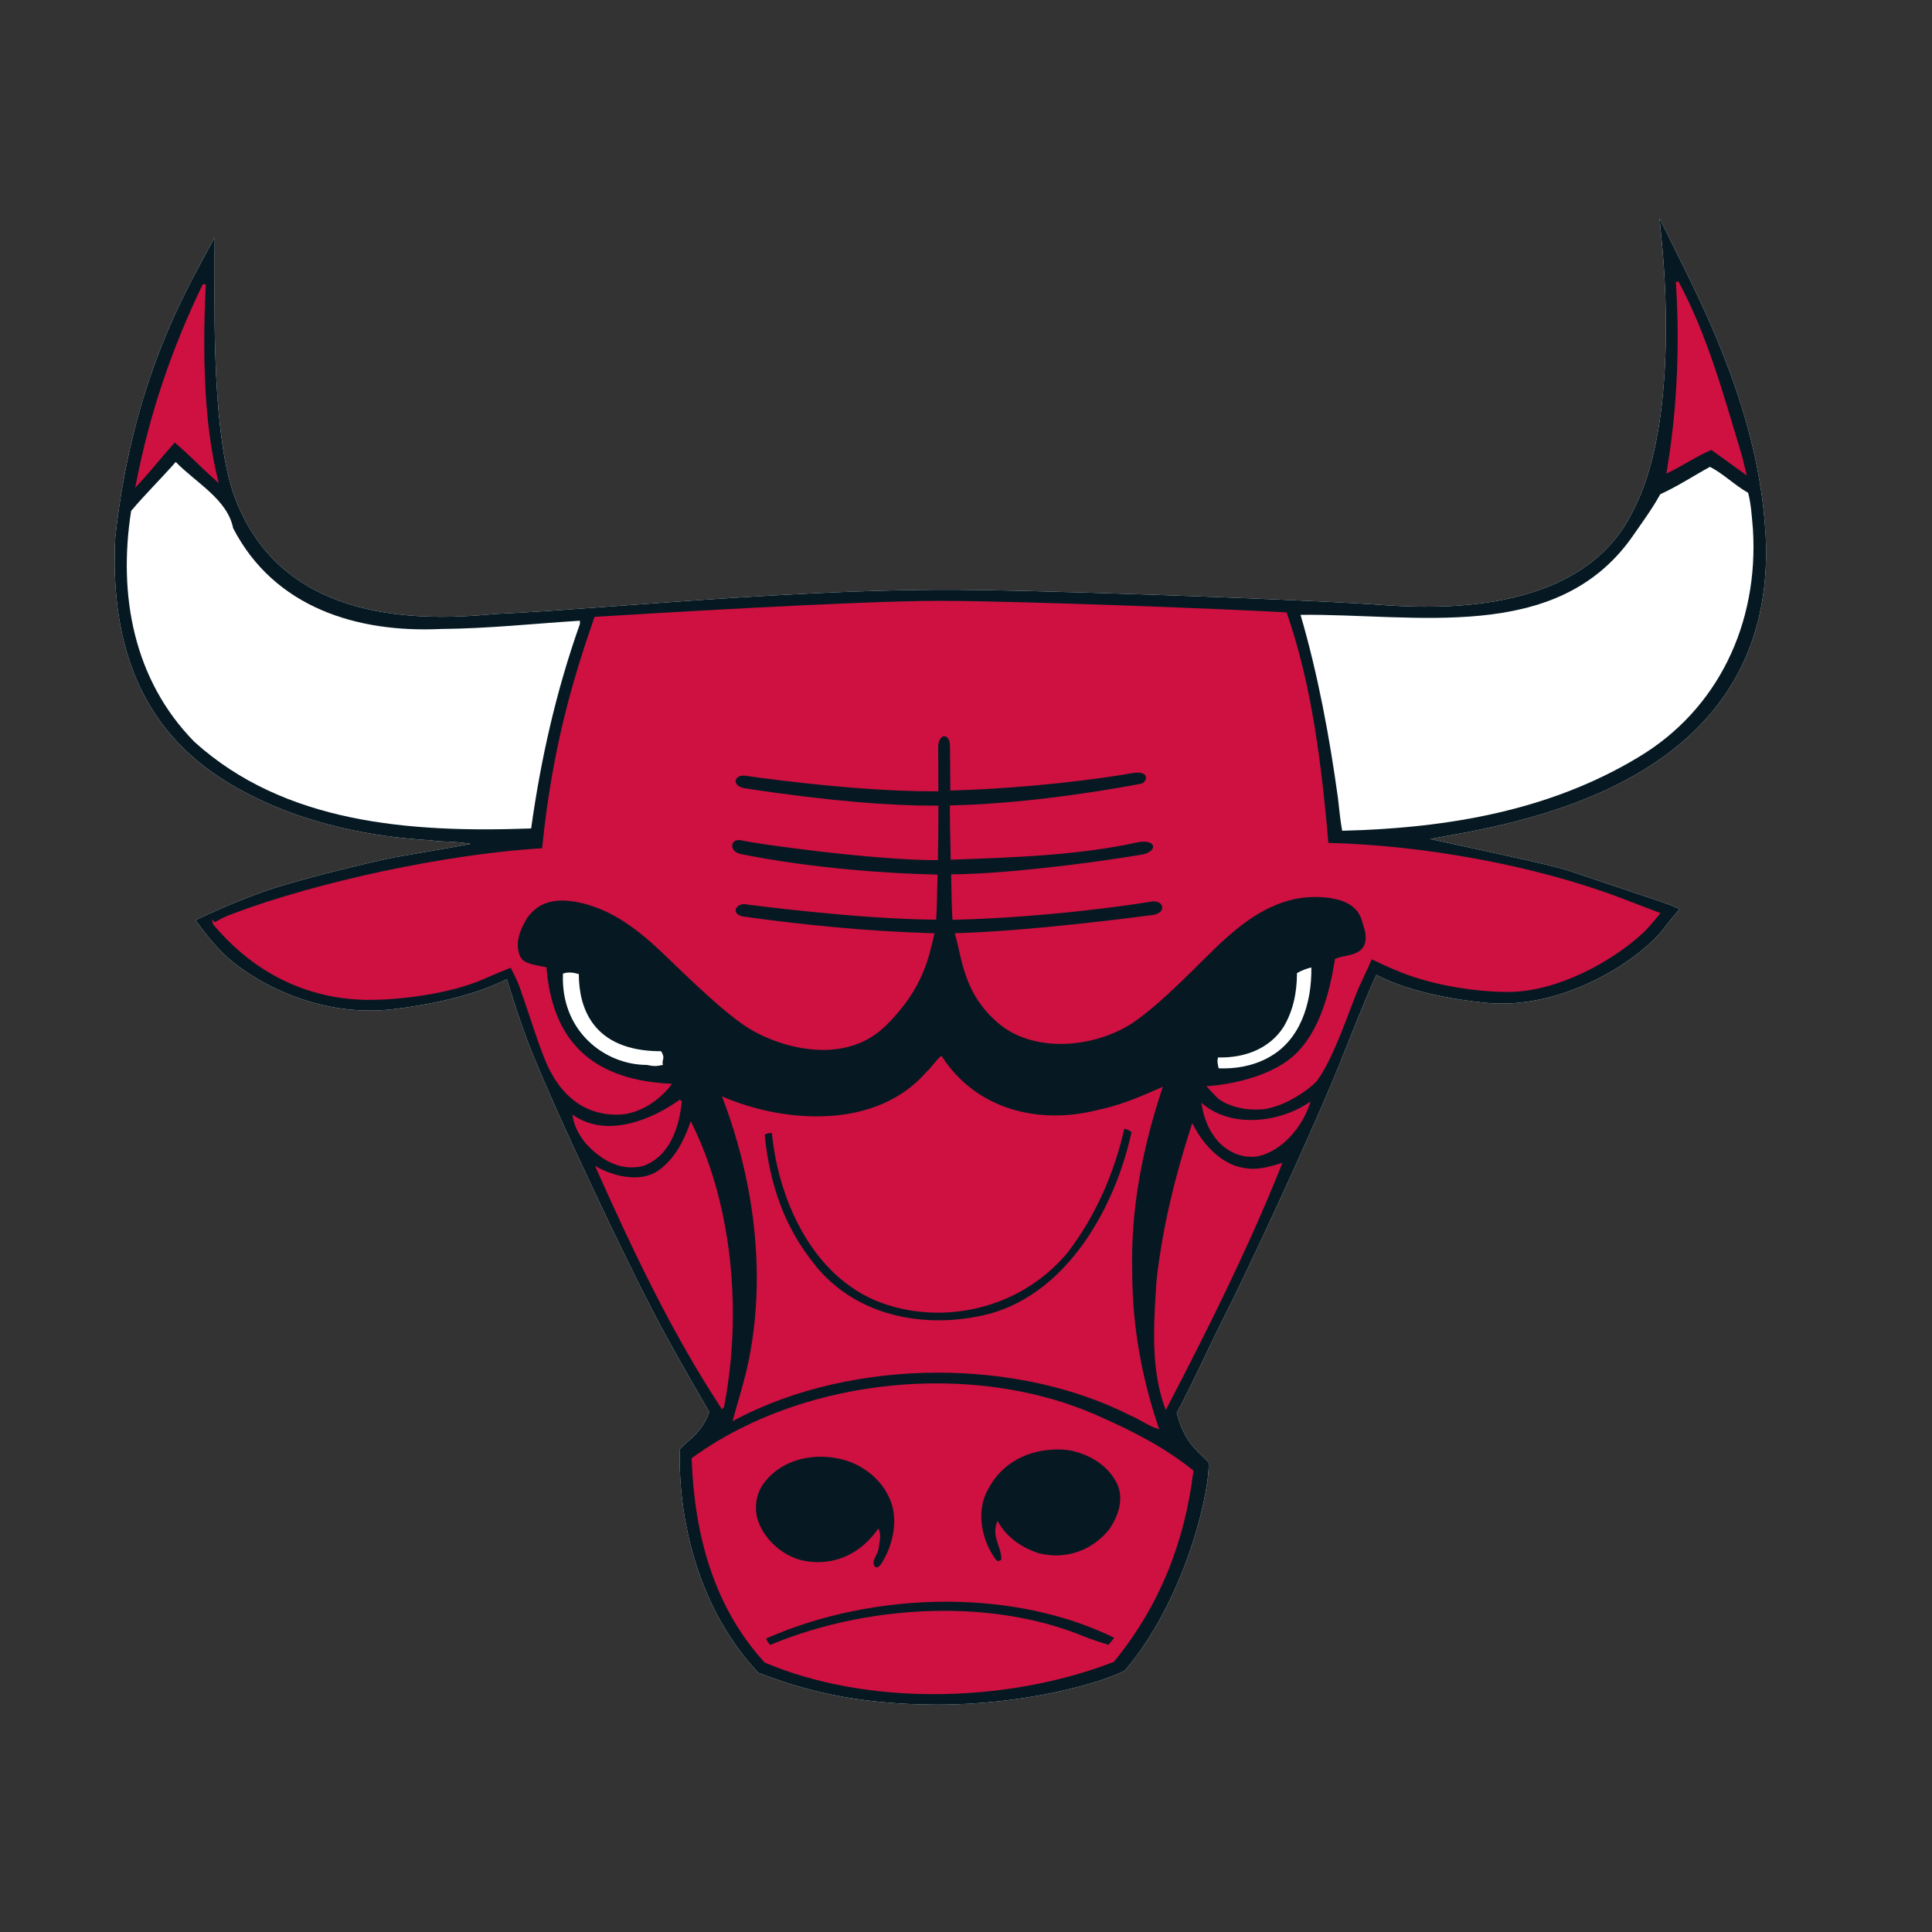 <?xml version="1.0" encoding="UTF-8"?><svg id="Layer_1" xmlns="http://www.w3.org/2000/svg" xmlns:xlink="http://www.w3.org/1999/xlink" viewBox="0 0 250 250"><rect x="0" y="0" width="250" height="250" fill="#333333" stroke="none"/><defs><style>.cls-1{fill:none;}.cls-2{clip-path:url(#clippath);}.cls-3{fill:#fff;}.cls-4{fill:#ce1141;}.cls-5{fill:#061922;}</style><clipPath id="clippath"><rect class="cls-1" x="14.85" y="28.29" width="213.67" height="192.29"/></clipPath></defs><g class="cls-2"><path class="cls-3" d="M228.45,68.94c-.85-14.89-7.52-28.25-11.5-36.24l-.47-.95-1.73-3.47,.36,3.86c.49,5.34,1.67,23.57-3.76,33.9-6.74,14.01-26.55,12.66-33.06,12.21l-.49-.04c-10.7-.71-45.5-1.95-56.16-1.9-14.1,.06-29.66,1.21-42.16,2.13-6.12,.45-11.41,.84-14.97,.98-.29,0-.71,.05-1.29,.1-17.53,1.63-28.6-3.54-32.91-15.36-2.64-7.25-2.58-21.6-2.55-28.49v-2.06s.02-2.9,.02-2.9c0,0-1.38,2.55-1.38,2.55-3.29,6.09-9.42,17.43-11.48,36.24-1.15,22.17,10.36,30.12,19.13,34.18,9.16,4.24,18.51,4.85,21.58,5.05h.22s-.08,0-.08,0c.63,.12,1.35,.15,2.11,.18,.95,.04,1.97,.1,3.02,.29-1.66,.32-3.84,.69-5.75,1.02-2.04,.35-3.97,.68-4.97,.89-2.07,.44-10.9,2.5-15.65,4.12-4.04,1.38-8.38,3.43-8.43,3.45l-.79,.38,.51,.71c.06,.08,1.52,2.1,3.04,3.59,3.11,3.06,11.75,8.51,22.19,7.21,8.34-1.03,12.81-2.97,14.54-3.88,.54,1.79,1.83,5.95,3.13,9.19,3.76,9.34,12.32,27.15,15.53,33.34,2.6,5.01,5.19,9.46,6.9,12.4l.61,1.06c-.56,1.92-1.9,3.11-2.9,3.99-.27,.24-.5,.44-.69,.64l-.19,.2v.28c-.09,1.73-.5,17.2,10.03,28.54l.11,.12,.16,.06c5.24,2.01,12.09,4.07,23.11,4.07s20.71-2.67,24.03-4.34l.13-.07,.1-.11c7.35-8.69,10.68-21.75,10.76-26.5v-.3s-.21-.22-.21-.22c-.18-.19-.37-.37-.57-.56-1.14-1.1-2.56-2.46-3.36-5.67,.89-1.54,2.64-5.2,4.07-8.18,.8-1.67,1.49-3.11,1.87-3.85,3.11-6.05,12.18-25.52,15.78-34.71,2.28-5.81,3.56-8.72,4.11-9.92,1.59,.86,5.89,2.76,14,3.6,10.52,1.09,20.55-5.96,23.34-9.79,.47-.65,1.27-1.57,1.27-1.58l.63-.74-.88-.4c-.06-.03-.42-.18-1.98-.72l-5.82-1.95-5.81-1.95c-1.58-.54-8.68-2.08-13.87-3.2l-3.92-.86,1.28-.23c12.01-2.13,43.92-7.78,42.12-39.37h0Z"/><path class="cls-5" d="M228.45,68.94c-.85-14.89-7.52-28.25-11.5-36.24l-.47-.95-1.73-3.47,.36,3.86c.49,5.34,1.67,23.57-3.76,33.9-6.74,14.01-26.55,12.66-33.06,12.21l-.49-.04c-10.7-.71-45.5-1.95-56.16-1.9-14.1,.06-29.66,1.21-42.16,2.13-6.12,.45-11.41,.84-14.97,.98-.29,0-.71,.05-1.29,.1-17.53,1.63-28.6-3.54-32.91-15.36-2.64-7.25-2.58-21.6-2.55-28.49v-2.06s.02-2.9,.02-2.9c0,0-1.38,2.55-1.38,2.55-3.29,6.09-9.42,17.43-11.48,36.24-1.15,22.17,10.36,30.12,19.13,34.18,9.16,4.24,18.51,4.85,21.58,5.05h.22s-.08,0-.08,0c.63,.12,1.35,.15,2.11,.18,.95,.04,1.97,.1,3.02,.29-1.66,.32-3.84,.69-5.75,1.02-2.04,.35-3.97,.68-4.97,.89-2.07,.44-10.9,2.5-15.65,4.12-4.04,1.38-8.38,3.43-8.43,3.45l-.79,.38,.51,.71c.06,.08,1.52,2.1,3.04,3.59,3.11,3.06,11.75,8.51,22.19,7.21,8.34-1.03,12.81-2.97,14.54-3.88,.54,1.79,1.83,5.95,3.13,9.19,3.76,9.34,12.32,27.15,15.53,33.34,2.6,5.01,5.19,9.46,6.9,12.4l.61,1.06c-.56,1.92-1.9,3.11-2.9,3.99-.27,.24-.5,.44-.69,.64l-.19,.2v.28c-.09,1.73-.5,17.2,10.03,28.54l.11,.12,.16,.06c5.24,2.01,12.09,4.07,23.11,4.07s20.71-2.67,24.03-4.34l.13-.07,.1-.11c7.35-8.69,10.68-21.75,10.76-26.5v-.3s-.21-.22-.21-.22c-.18-.19-.37-.37-.57-.56-1.14-1.1-2.56-2.46-3.36-5.67,.89-1.54,2.64-5.2,4.07-8.18,.8-1.67,1.49-3.11,1.87-3.85,3.11-6.05,12.18-25.52,15.78-34.71,2.28-5.81,3.56-8.72,4.11-9.92,1.59,.86,5.89,2.76,14,3.6,10.52,1.09,20.55-5.96,23.34-9.79,.47-.65,1.27-1.57,1.27-1.58l.63-.74-.88-.4c-.06-.03-.42-.18-1.98-.72l-5.82-1.95-5.81-1.95c-1.58-.54-8.68-2.08-13.87-3.2l-3.92-.86,1.28-.23c12.01-2.13,43.92-7.78,42.12-39.37h0Z"/></g><path class="cls-4" d="M17.61,62.54c1.76-9.06,4.65-17.53,8.59-25.66h0l.05-.1h.19v0h.18v.18c-.12,2.43-.19,4.93-.19,7.46h0c0,6,.41,12.1,1.75,17.58h0l.13,.53-.41-.37c-1.74-1.56-3.48-3.35-5.29-4.9h0c-1.59,1.78-3.11,3.71-4.71,5.42h0l-.4,.43,.11-.58h0Z"/><path class="cls-4" d="M225.36,58.83l-.16,.04,.16-.05c-2.32-7.65-4.39-15.4-8.18-22.41l-.32,.09c.15,2.43,.23,4.85,.23,7.24,0,5.87-.46,11.62-1.41,17.21l-.06,.33,.3-.14c1.86-.9,3.63-2.11,5.53-2.92l4.59,3.31-.67-2.7h0Z"/><path class="cls-4" d="M150.48,140.62l-.35,.16c-2.61,1.15-5.28,2.29-8.1,2.85-1.83,.47-3.68,.71-5.51,.71-5.73,0-11.2-2.37-14.59-7.56l-.11-.17-.15,.13c-.68,.6-1.09,1.35-1.8,1.98-3.61,4.15-8.84,5.74-14.19,5.74-4.15,0-8.37-.96-11.89-2.43l-.36-.15,.14,.37c2.71,7.17,4.36,15.12,4.36,23.11,0,3.58-.33,7.17-1.05,10.7-.5,2.48-1.32,5.04-1.98,7.45l-.11,.38,.35-.18c7.63-4.04,16.95-6.09,26.24-6.09,8.79,0,17.57,1.83,24.87,5.53,1.2,.5,2.33,1.33,3.43,1.69l.32,.1-.11-.32c-2.13-6.3-3.38-13-3.38-20.01,0-.1,0-.2,0-.29-.01-.45-.02-.89-.02-1.34,0-7.66,1.61-15.21,3.87-22.01l.12-.36h0Z"/><path class="cls-4" d="M75.86,148.04c-.82-1.01-1.48-2.12-1.72-3.41h0l-.07-.39,.33,.21c1.37,.88,2.88,1.25,4.42,1.25h0c3.19,0,6.54-1.56,9.04-3.33h0l.12-.08,.1,.1,.08,.08-.12,.12,.12-.12,.06,.06v.08c-.35,3.25-1.51,6.98-4.97,8.26h0c-.51,.13-1.02,.19-1.51,.19h0c-2.31,0-4.33-1.35-5.88-3.03h0Z"/><path class="cls-4" d="M156.93,146.79c-.74-1.11-1.15-2.3-1.39-3.64h0l-.08-.44,.35,.28c1.71,1.35,3.87,1.94,6.08,1.94h0c2.59,0,5.25-.81,7.29-2.13h0l.41-.27-.16,.46c-1.01,2.95-3.56,5.96-6.67,6.64h0c-.27,.04-.54,.06-.8,.06h0c-2.03,0-3.87-1.1-5.03-2.9h0Z"/><path class="cls-4" d="M160.9,151.12c.4,.08,.81,.12,1.22,.12h0c1.17,0,2.35-.31,3.49-.67h0l.34-.11-.13,.33c-4.28,10.7-9.45,21.06-14.79,31.33h0l-.18,.34-.13-.36h0c-1.07-2.96-1.38-6.09-1.38-9.3h0c0-2.35,.16-4.75,.32-7.14h0c.77-6.91,2.43-13.55,4.49-19.94h0l.13-.39,.19,.36c1.27,2.47,3.67,5.02,6.43,5.43h0"/><path class="cls-4" d="M93.3,182.17c-6.46-9.85-11.36-20.26-16.1-30.84h0l-.2-.46,.44,.24c1.28,.69,3.01,1.24,4.65,1.24h0c1.11,0,2.17-.25,3.05-.85h0c2.08-1.45,3.29-3.73,4.11-6.04h0l.13-.38,.18,.36c3.56,7.21,5.27,15.93,5.27,24.56h0c0,4.09-.38,8.15-1.14,12.03h0v.05s-.05,.04-.05,.04l-.23,.23-.12-.18h0Z"/><path class="cls-4" d="M98.98,215.15l-.03-.02-.03-.03c-6.58-7.22-9.06-16.5-9.42-26.32h0v-.09s.07-.05,.07-.05c8.65-6.3,20.22-9.63,31.62-9.63h0c7.48,0,14.9,1.43,21.38,4.41h0c4.14,1.85,8.12,3.87,11.78,6.81h0l-.11,.13,.11-.13,.07,.06v.09c-1.12,9.24-4.42,17.48-10.25,24.62h0l-.03,.03-.04,.02c-6.94,2.71-15.12,4.17-23.26,4.17h0c-7.67,0-15.32-1.3-21.87-4.08h0Z"/><path class="cls-4" d="M214.67,118.08s-4.07-1.56-5.11-1.95c-11.15-4.2-25.49-6.76-37.67-7.06-1.16-13.57-2.73-22.06-5.37-29.72l-.04-.11h-.11c-6.28-.37-34.14-1.49-44.91-1.49s-38.13,1.69-44.41,2.06h-.11s-.04,.11-.04,.11c-2.53,7.31-5.41,16.42-6.75,29.84-12.31,.75-28.89,4.28-40.04,8.48-.81,.3-1.4,.59-1.8,.81-.2,.11-.35,.19-.46,.25-.03,.01-.05,.03-.07,.04l-.34-.39,.12,.62s.02,.06,.04,.08c1.71,1.94,7.99,9.47,19.65,9.73,.19,0,.39,0,.6,0,3.81,0,10.26-.74,14.59-2.63,1.05-.47,3.09-1.3,3.64-1.53,.21,.4,.82,1.59,1.13,2.44,1.25,3.48,2.74,8.47,3.84,10.65,1.62,3.24,4.27,5.84,8.55,5.93,.06,0,.11,0,.17,0,3.87,0,6.54-3.1,7.01-3.76l.18-.25h-.31c-10.79-.56-15.2-6.28-15.93-14.94v-.13s-.14-.02-.14-.02c-1.27-.23-2.08-.41-2.58-.68-.5-.27-.72-.61-.89-1.28-.07-.29-.11-.59-.11-.89,0-1.06,.43-2.21,1.23-3.54,.84-1.11,2.06-2.21,4.51-2.22,1.01,0,2.23,.19,3.72,.66,3.36,1.06,6.04,3.22,7.92,4.87,2.24,1.96,8.74,8.74,12.69,11.11,2.32,1.39,5.84,2.68,9.42,2.69,2.86,0,5.78-.83,8.11-3.12,5.02-4.92,5.62-9.15,6.28-11.77l.05-.21h-.21c-8.65-.25-16.85-1.1-24.4-2.14-.87-.13-1.13-.49-1.13-.8,0-.38,.42-.83,1.11-.83,.13,0,.28,.02,.43,.06,.02,0,14.27,1.89,24.25,1.95h.16s.01-.16,.01-.16c.08-1.16,.1-3.2,.17-5.5v-.17s-.17,0-.17,0c-5.92-.13-15.85-.76-25.27-2.65-.81-.17-1.13-.66-1.13-1.07,0-.4,.28-.74,.86-.75,.13,0,.28,.02,.44,.06,1.4,.37,16.74,2.54,25.08,2.54,.03,0,.05,0,.07,0h.17s0-.17,0-.17c.04-1.78,.05-4.29,.06-6.71v-.17s-.17,0-.17,0c-.17,0-.35,0-.52,0-5.4,0-13.21-.54-24.32-2.24-.91-.14-1.23-.58-1.23-.92,0-.35,.33-.72,1.02-.73,.06,0,.13,0,.19,.01,0,0,13.56,2.02,24.13,2.02,.24,0,.48,0,.72,0h.17v-.17c0-1.64,0-3.55-.02-5.47,0-.01,0-.03,0-.03,0-1.04,.47-1.46,.8-1.46,.32,0,.73,.36,.73,1.32,0,.73,.04,2.8,.04,5.39v.32s.18,0,.18,0c10.22-.31,19.22-1.51,23.43-2.26,.24-.04,.46-.06,.64-.06,.84,.02,1.06,.35,1.07,.67,0,.34-.28,.72-.71,.79-1.38,.25-13.22,2.54-24.5,2.79h-.17s0,.17,0,.17c0,1.99,.08,4.58,.11,6.68v.17s.18,0,.18,0c7.57-.27,16.35-.55,23.88-2.22,.35-.08,.66-.11,.92-.11,.88,0,1.21,.35,1.21,.65,.01,.34-.44,.86-1.52,1.04-7.38,1.23-18.03,2.49-24.44,2.54h-.17s0,.17,0,.17c.05,1.84,.06,4.08,.16,5.55v.16s.17,0,.17,0c12.09-.29,23.53-2,25.48-2.34,.14-.02,.27-.04,.39-.04,.76,0,1.11,.41,1.11,.8,0,.38-.33,.83-1.24,.96-2.13,.29-16.31,2.12-25.39,2.35h-.22s.06,.22,.06,.22c.9,3.08,1.07,7.55,5.53,11.39,2.18,1.88,5.11,2.72,8.14,2.72,2.98,0,6.05-.82,8.6-2.29,3.99-2.31,10.29-9.21,12.52-11.17,1.86-1.63,6.1-5.56,11.77-5.55,.08,0,.16,0,.23,0,2.92,.06,4.33,.83,5.08,1.66,.75,.84,.83,1.76,1.01,2.26,.13,.35,.24,.83,.24,1.31,0,.71-.22,1.41-.93,1.84-.99,.61-1.93,.45-2.98,.93l-.08,.04v.09c-.76,4.73-2.24,10.11-5.95,12.92-2,1.52-4.58,2.38-6.67,2.85-2.08,.47-3.65,.56-3.65,.56l-.36,.02,.24,.26s.88,.96,1.17,1.24c.66,.62,2.52,1.53,4.97,1.53,.26,0,.53-.01,.8-.03,2.67-.23,5.75-2.26,7.06-3.6,1.99-2.58,3.81-7.93,5.16-11.37,.48-1.23,1.56-3.36,2-4.45,1.1,.52,1.74,.86,3.84,1.71,4.36,1.74,9.89,2.51,13.61,2.51,.21,0,.42,0,.62,0,6.07-.16,12.93-3.83,17.07-7.66,.73-.67,2.07-2.34,2.08-2.35l.15-.18-.22-.08h0Z"/><path class="cls-5" d="M127.9,192.64c-.64,1.08-.92,2.31-.92,3.57h0c0,2.03,.75,4.12,1.92,5.64h0c.07,.1,.17,.14,.28,.14h0c.13,0,.28-.07,.39-.19h0s0-.07,0-.11h0c0-1.2-.77-2.25-.78-3.57h0c0-.31,.05-.63,.16-.97h0l.12-.35,.19,.32c1.18,1.96,3.09,3.19,5.08,3.85h0c.78,.2,1.55,.3,2.31,.3h0c2.66,0,5.12-1.2,6.86-3.34h0c.82-1.16,1.45-2.63,1.45-4.06h0c0-.68-.14-1.34-.46-1.98h0c-1.25-2.44-3.79-3.84-6.34-4.26h0c-.44-.05-.87-.07-1.31-.07h0c-3.7,0-7.15,1.65-8.95,5.08h0Z"/><path class="cls-5" d="M113.44,202.81c.21,.01,.47-.24,.64-.53h0c.97-1.52,1.63-3.5,1.63-5.43h0c0-1.27-.28-2.51-.93-3.6h0l.15-.09-.15,.08c-1.02-1.95-3.09-3.52-5.08-4.18h0c-1.13-.37-2.33-.56-3.51-.56h0c-2.84,0-5.61,1.09-7.36,3.43h0c-.67,.89-1.01,2.03-1.01,3.16h0c0,.6,.09,1.19,.28,1.74h0c.94,2.6,3.4,4.66,6.02,5.15h0c.59,.1,1.17,.16,1.73,.16h0c3.04,0,5.72-1.49,7.63-4.1h0l.19-.26,.11,.3c.08,.23,.11,.47,.11,.72h0c0,.54-.14,1.08-.19,1.52h0c-.09,.77-.69,1.36-.67,1.89h0c0,.17,.05,.34,.2,.54h0c.09,.06,.17,.08,.24,.08h0Z"/><path class="cls-5" d="M99.67,212.85c6.65-2.79,14.6-4.41,22.49-4.41h0c5.95,0,11.88,.92,17.19,2.95h0c1.33,.57,2.74,1.03,4.09,1.45h0c.34-.44,.5-.54,.73-.92h0c-6.49-3.18-14.1-4.66-21.75-4.66h0c-8.17,0-16.37,1.69-23.29,4.77h0c.13,.35,.31,.57,.55,.83h0Z"/><path class="cls-5" d="M105.46,163.7c3.98,4.95,9.91,7.15,15.99,7.15h0c2.23,0,4.48-.3,6.65-.86h0c10.12-2.81,16.23-13.84,18.32-23.49h0c-.3-.28-.56-.33-.94-.45h0c-1.27,5.68-3.69,11.26-7.27,15.95h0c-4.29,5.22-10.61,7.86-16.84,7.86h0c-2.21,0-4.42-.33-6.51-1h0c-9.27-2.89-14.08-13.05-14.98-22.25h0c-.38,0-.64,.02-.93,.23h0c.63,6.34,2.53,11.98,6.52,16.85h0Z"/><path class="cls-3" d="M30.18,68.37c5.31,10.24,16.01,13.54,26.9,13.02,6.09-.05,11.95-.69,17.96-1.07v.42c-3.06,8.63-5.05,17.41-6.31,26.46-15.76,.58-31.92-.67-43.57-11.2-7.89-8.02-9.9-19.02-8.19-29.89,1.88-2.23,3.81-4.1,5.77-6.33,2.59,2.67,6.72,4.85,7.43,8.59h0Z"/><path class="cls-3" d="M226.21,63.77c.4,1.58,.47,3.08,.62,4.74,.75,12.13-4.49,23.31-14.84,29.48-11.33,6.83-24.42,9.17-38.31,9.51-.24-1.25-.39-2.83-.55-4.24-1.1-7.98-2.6-16.04-4.84-23.7,14.87-.17,32.96,3.75,42.78-9.9,1.31-1.9,2.62-3.64,3.77-5.71,2.2-.99,4.32-2.39,6.43-3.54,1.78,.92,3.14,2.34,4.92,3.35h0Z"/><path class="cls-3" d="M169.69,125.18c.06,4.65-1.43,9.46-5.58,11.68-1.95,1.07-4.23,1.47-6.42,1.38-.08-.41-.24-.91-.07-1.41,3.41,.1,6.67-1.13,8.47-3.94,1.23-2.07,1.73-4.39,1.74-6.97,.57-.33,1.22-.58,1.87-.74h0Z"/><path class="cls-3" d="M85.77,137.8c-.61,.1-.9,.26-2.06,0-5.47,0-11.19-4.39-10.86-11.81,.64-.25,1.37-.15,2.05,.06,0,4.22,1.7,9.98,10.65,9.98,.62,.98,.02,1.08,.23,1.77h0Z"/></svg>